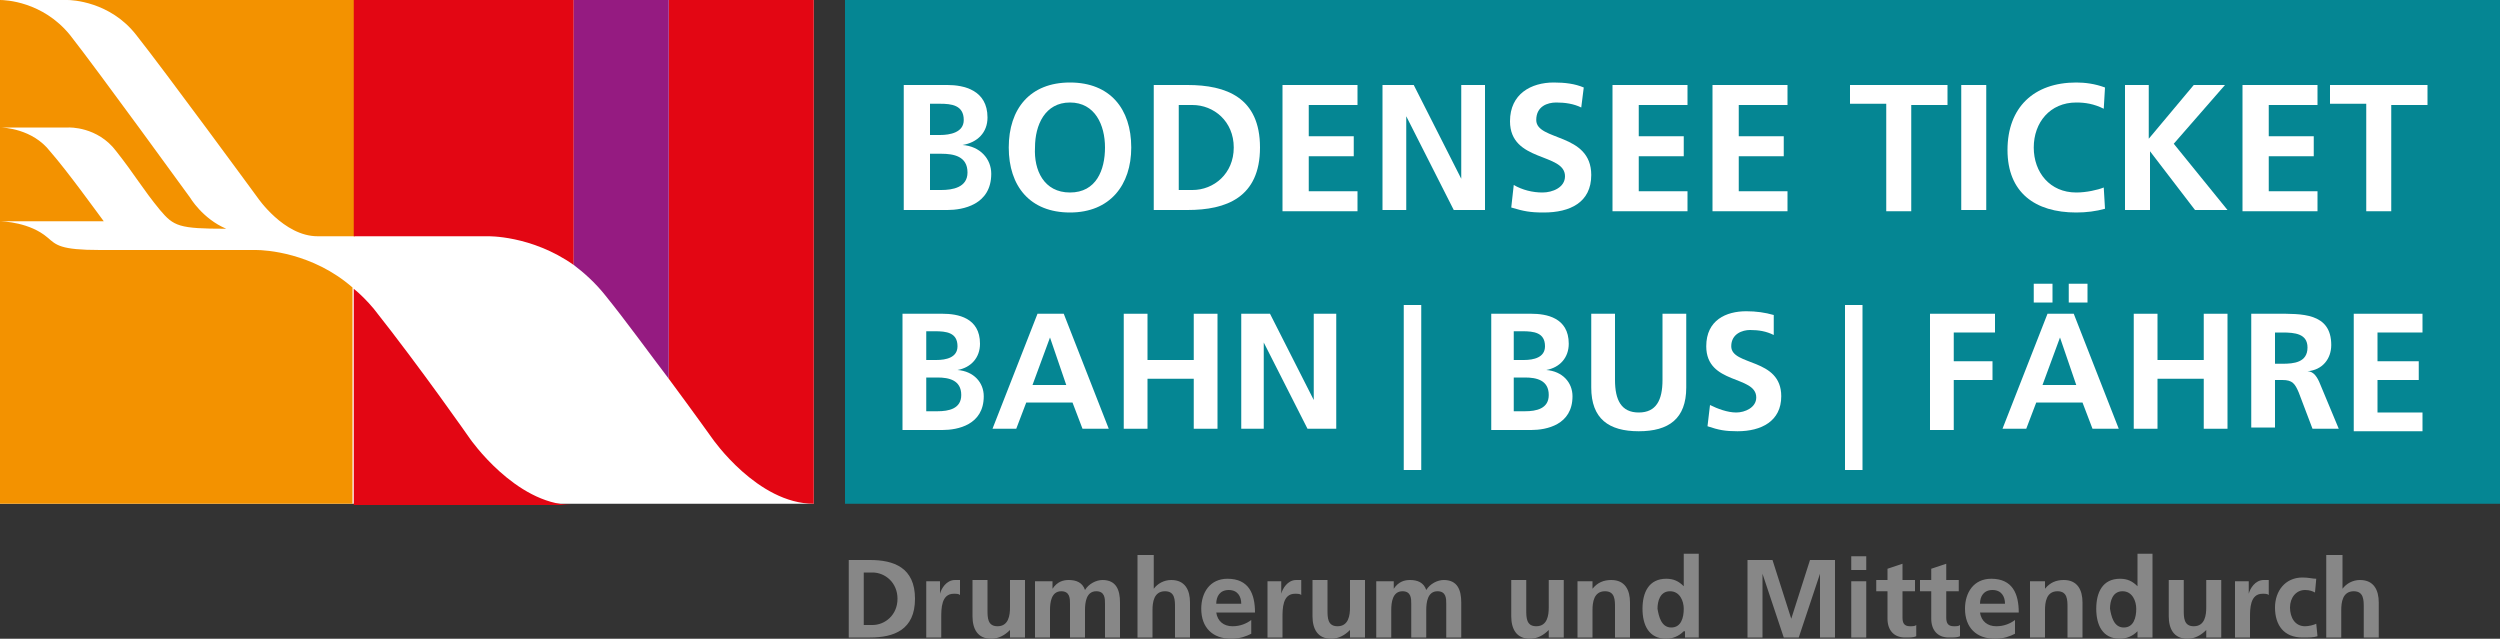 <svg xmlns="http://www.w3.org/2000/svg" width="200" height="51.1" viewBox="0 0 200 51.1"><rect x="0" y="0" width="200" height="51.1" fill="#333333" stroke="none"/><style type="text/css">.st0{fill:#FFFFFF;} .st1{fill:#F39200;} .st2{fill:#E30613;} .st3{fill:#951B81;} .st4{fill:#058693;} .st5{fill:#878787;}</style><g id="Emblem"><path id="See" class="st0" d="M0 0h65.1v40.3h-65.1z"/><g id="Orange"><path class="st1" d="M.4 10.2h5.1s2.3-.1 3.8 1.9c1.5 1.9 2.1 3 3.5 4.7 1.1 1.3 1.5 1.5 5.3 1.5-1.9-.8-2.9-2.5-2.9-2.5s-7.4-10.2-9.6-13c-2.2-2.7-5.2-2.8-5.6-2.8v10.2h.4zM10.9 2.8c2.3 2.9 9.7 13 9.7 13s2.1 3.1 4.8 3.1h3v-18.9h-23c.3 0 3.4.1 5.5 2.8zM20.5 20h-12.5c-3.2 0-3.5-.4-4.2-1-1.4-1.2-3.5-1.3-3.9-1.3v22.6h28.3v-17.3c-3.2-2.8-7-3-7.7-3zM8.3 17.7c-.6-.8-2.9-4-4.3-5.6-1.4-1.8-3.7-1.9-4-1.9v7.5h8.3z"/></g><g id="Rot"><path class="st2" d="M39 18.9s3.5-.1 6.9 2.3v-21.2h-17.6v18.9h10.7zM37.6 35.1s-3.9-5.6-7.7-10.4c-.5-.6-1.1-1.2-1.6-1.6v17.3h17.4c-4.5-.1-8.1-5.3-8.1-5.3zM53.5 0v30.3c2 2.7 3.5 4.8 3.5 4.8s3.6 5.2 8.1 5.2v-40.3h-11.6z"/></g><path id="Violett" class="st3" d="M48.4 23.6c1.7 2.1 3.5 4.6 5.1 6.7v-30.3h-7.6v21.2c.8.6 1.7 1.4 2.5 2.4z"/></g><path class="st4" d="M67.6 0h132.4v40.3h-132.4z"/><g id="Bahn-Bus-Fähre"><path id="B_2_" class="st0" d="M72.2 25.1h3.2c1.2 0 3 .3 3 2.4 0 1.1-.7 1.9-1.8 2.1 1.3.1 2.1 1 2.1 2.1 0 2.3-2.1 2.7-3.3 2.7h-3.2v-9.3zm1.9 3.7h.8c.8 0 1.7-.2 1.7-1.1 0-1.1-.9-1.2-1.8-1.2h-.7v2.3zm0 4.1h.9c.9 0 1.9-.2 1.9-1.3 0-1.2-1-1.4-1.9-1.4h-.9v2.7z"/><path id="A" class="st0" d="M83 25.1h2.1l3.6 9.2h-2.1l-.8-2.1h-3.7l-.8 2.1h-1.9l3.6-9.2zm1 1.9l-1.4 3.8h2.7l-1.3-3.8z"/><path id="H_1_" class="st0" d="M89.9 25.1h1.9v3.7h3.7v-3.7h1.9v9.2h-1.9v-4h-3.7v4h-1.9v-9.2z"/><path id="N_1_" class="st0" d="M99.3 25.1h2.3l3.5 6.9v-6.9h1.8v9.2h-2.3l-3.5-6.9v6.9h-1.8v-9.2z"/><path id="Strich_1_" class="st0" d="M113.7 24.4v13.2h-1.4v-13.2h1.4z"/><path id="B_1_" class="st0" d="M119.3 25.1h3.2c1.2 0 3 .3 3 2.4 0 1.1-.7 1.9-1.8 2.1 1.3.1 2.1 1 2.1 2.1 0 2.3-2.1 2.7-3.3 2.7h-3.2v-9.3zm1.8 3.7h.8c.8 0 1.7-.2 1.7-1.1 0-1.1-.9-1.2-1.8-1.2h-.7v2.3zm0 4.1h.9c.9 0 1.9-.2 1.9-1.3 0-1.2-1-1.4-1.9-1.4h-.9v2.7z"/><path id="U" class="st0" d="M127.3 25.1h1.9v5.3c0 1.6.5 2.6 1.9 2.6s1.9-1 1.9-2.6v-5.3h1.9v5.9c0 2.5-1.4 3.5-3.8 3.5s-3.8-1-3.8-3.5v-5.9z"/><path id="S_1_" class="st0" d="M141.9 26.8c-.6-.3-1.2-.4-1.9-.4-.6 0-1.5.3-1.5 1.3 0 1.6 4 .9 4 4 0 2-1.6 2.8-3.5 2.8-1 0-1.5-.1-2.4-.4l.2-1.7c.6.3 1.4.6 2.1.6.7 0 1.6-.4 1.6-1.2 0-1.8-4-1-4-4.1 0-2.1 1.6-2.8 3.2-2.8.8 0 1.5.1 2.2.3v1.6z"/><path id="Strich" class="st0" d="M149 24.4v13.2h-1.4v-13.2h1.4z"/><path id="F" class="st0" d="M154.5 25.1h5.1v1.5h-3.3v2.3h3.1v1.5h-3.1v4h-1.9v-9.3z"/><path id="Ä" class="st0" d="M163.8 25.1h2.1l3.6 9.2h-2.1l-.8-2.1h-3.7l-.8 2.1h-1.9l3.6-9.2zm-1.1-.9v-1.5h1.5v1.5h-1.5zm2.1 2.8l-1.4 3.8h2.7l-1.3-3.8zm2.2-4.3v1.5h-1.5v-1.5h1.5z"/><path id="H" class="st0" d="M170.7 25.1h1.9v3.7h3.7v-3.7h1.9v9.2h-1.9v-4h-3.7v4h-1.9v-9.2z"/><path id="R" class="st0" d="M180.1 25.1h2c2 0 4.4-.1 4.4 2.5 0 1.1-.7 2-1.9 2.1.5 0 .8.5 1 1l1.5 3.6h-2.1l-1.1-2.9c-.3-.7-.5-1-1.3-1h-.6v3.8h-1.9v-9.1zm1.9 4h.6c.9 0 2-.1 2-1.3 0-1.1-1-1.2-2-1.2h-.6v2.5z"/><path id="E_4_" class="st0" d="M188.3 25.1h5.5v1.5h-3.6v2.3h3.3v1.5h-3.3v2.6h3.6v1.5h-5.5v-9.4z"/></g><g id="Bodenseeticket"><path id="B" class="st0" d="M72.3 6.8h3.5c1.3 0 3.2.4 3.2 2.6 0 1.2-.8 2-2 2.2 1.4.1 2.3 1.1 2.3 2.3 0 2.5-2.3 2.9-3.5 2.9h-3.5v-10zm2.1 4h.8c.8 0 1.9-.2 1.9-1.2 0-1.2-1-1.3-1.9-1.3h-.8v2.5zm0 4.4h.9c.9 0 2.1-.2 2.1-1.4 0-1.3-1.1-1.5-2.1-1.5h-.9v2.9z"/><path id="O" class="st0" d="M85.6 6.6c3.2 0 4.9 2.1 4.9 5.2 0 3-1.7 5.2-4.9 5.2s-4.9-2.1-4.9-5.2 1.7-5.2 4.9-5.2zm0 8.8c2.1 0 2.8-1.8 2.8-3.6s-.8-3.6-2.8-3.6c-2 0-2.8 1.8-2.8 3.6-.1 1.8.7 3.6 2.8 3.6z"/><path id="D" class="st0" d="M92.3 6.8h2.7c3.1 0 5.8 1 5.8 5s-2.7 5-5.8 5h-2.7v-10zm2 8.4h1.1c1.7 0 3.3-1.3 3.3-3.4s-1.6-3.4-3.3-3.4h-1.1v6.8z"/><path id="E_3_" class="st0" d="M102.7 6.8h5.9v1.6h-3.9v2.5h3.6v1.6h-3.6v2.8h3.9v1.6h-6v-10.1z"/><path id="N" class="st0" d="M110.6 6.8h2.5l3.8 7.5v-7.5h1.9v10h-2.5l-3.8-7.5v7.5h-1.9v-10z"/><path id="S" class="st0" d="M126.5 8.6c-.6-.3-1.3-.4-2-.4s-1.6.3-1.6 1.4c0 1.7 4.4 1 4.4 4.4 0 2.2-1.7 3-3.8 3-1.1 0-1.6-.1-2.6-.4l.2-1.8c.7.4 1.5.6 2.3.6.8 0 1.8-.4 1.8-1.3 0-1.9-4.4-1.1-4.4-4.4 0-2.2 1.7-3.1 3.5-3.1.9 0 1.7.1 2.4.4l-.2 1.6z"/><path id="E_2_" class="st0" d="M129.1 6.8h5.9v1.6h-3.9v2.5h3.6v1.6h-3.6v2.8h3.9v1.6h-6v-10.1z"/><path id="E_1_" class="st0" d="M137.1 6.8h5.9v1.6h-3.9v2.5h3.6v1.6h-3.6v2.8h3.9v1.6h-6v-10.1z"/><path id="T_1_" class="st0" d="M150.9 8.3h-2.9v-1.5h7.8v1.6h-2.9v8.5h-2v-8.6z"/><path id="I" class="st0" d="M156.9 6.8h2v10h-2v-10z"/><path id="C" class="st0" d="M168.4 16.7c-.7.2-1.5.3-2.3.3-3.3 0-5.5-1.6-5.5-5s2.1-5.4 5.5-5.4c.7 0 1.5.1 2.3.4l-.1 1.7c-.8-.4-1.5-.5-2.2-.5-2.1 0-3.4 1.6-3.4 3.6s1.3 3.6 3.4 3.6c.8 0 1.7-.2 2.2-.4l.1 1.7z"/><path id="K" class="st0" d="M169.9 6.8h2v4.3l3.6-4.3h2.5l-4.1 4.7 4.3 5.3h-2.6l-3.6-4.7v4.7h-2v-10z"/><path id="E" class="st0" d="M179.5 6.8h5.9v1.6h-3.9v2.5h3.6v1.6h-3.6v2.8h3.9v1.6h-6v-10.1z"/><path id="T" class="st0" d="M189.3 8.3h-2.9v-1.5h7.8v1.6h-2.9v8.5h-2v-8.6z"/></g><g id="Slogan"><path class="st5" d="M67.9 44.8h1.7c1.9 0 3.6.6 3.6 3.1s-1.7 3.1-3.6 3.1h-1.7v-6.2zm1.2 5.2h.7c1 0 2-.8 2-2.1s-1-2.1-2-2.1h-.7v4.2zM74.2 46.5h1v1c.1-.4.5-1.1 1.2-1.1h.4v1.2c-.1-.1-.3-.1-.5-.1-1 0-1 1.2-1 1.9v1.6h-1.2v-4.5zM81.9 51h-1.1v-.6c-.4.4-.9.7-1.5.7-1.1 0-1.5-.8-1.5-1.8v-2.9h1.2v2.4c0 .6 0 1.3.8 1.3.9 0 1-.9 1-1.5v-2.2h1.2v4.6zM83.1 46.5h1.1v.6c.4-.6.9-.7 1.3-.7.6 0 1.1.2 1.3.8.3-.5.9-.8 1.4-.8 1.1 0 1.4.8 1.4 1.8v2.8h-1.2v-2.7c0-.4 0-1-.7-1-.8 0-.9.9-.9 1.5v2.2h-1.2v-2.7c0-.4 0-1-.7-1-.8 0-.9.9-.9 1.5v2.2h-1.2v-4.5zM91.1 44.4h1.2v2.7c.3-.4.8-.7 1.4-.7 1.1 0 1.5.8 1.5 1.8v2.8h-1.2v-2.4c0-.6 0-1.3-.8-1.3-.9 0-1 .9-1 1.5v2.2h-1.2v-6.6zM100.1 50.7c-.4.2-.9.4-1.6.4-1.5 0-2.4-.9-2.4-2.4 0-1.3.7-2.4 2.1-2.4 1.7 0 2.2 1.2 2.2 2.7h-3.1c.1.7.6 1.1 1.3 1.1.6 0 1.1-.2 1.5-.5v1.1zm-.8-2.4c0-.6-.3-1.1-1-1.1s-1 .5-1 1.1h2zM101.5 46.5h1v1c.1-.4.5-1.1 1.2-1.1h.4v1.2c-.1-.1-.3-.1-.5-.1-1 0-1 1.2-1 1.9v1.6h-1.2v-4.5zM109.1 51h-1.1v-.6c-.4.4-.9.7-1.5.7-1.1 0-1.5-.8-1.5-1.8v-2.9h1.2v2.4c0 .6 0 1.3.8 1.3.9 0 1-.9 1-1.5v-2.2h1.2v4.6zM110.4 46.5h1.1v.6c.4-.6.9-.7 1.3-.7.6 0 1.1.2 1.3.8.3-.5.9-.8 1.4-.8 1.1 0 1.4.8 1.4 1.8v2.8h-1.2v-2.7c0-.4 0-1-.7-1-.8 0-.9.9-.9 1.5v2.2h-1.2v-2.7c0-.4 0-1-.7-1-.8 0-.9.9-.9 1.5v2.2h-1.2v-4.5zM125 51h-1.1v-.6c-.4.4-.9.7-1.5.7-1.1 0-1.5-.8-1.5-1.8v-2.9h1.2v2.4c0 .6 0 1.3.8 1.3.9 0 1-.9 1-1.5v-2.2h1.2v4.6zM126.3 46.5h1.1v.6c.4-.5.9-.7 1.5-.7 1.1 0 1.5.8 1.5 1.8v2.8h-1.2v-2.4c0-.6 0-1.3-.8-1.3-.9 0-1 .9-1 1.5v2.2h-1.2v-4.5zM134.7 50.5c-.4.4-.9.6-1.4.6-1.4 0-1.9-1.1-1.9-2.4 0-1.3.5-2.4 1.9-2.4.6 0 1 .2 1.4.6v-2.6h1.2v6.7h-1.1v-.5zm-1-.3c.8 0 1-.8 1-1.5 0-.6-.3-1.4-1.1-1.4s-1 .8-1 1.4c.1.6.3 1.5 1.1 1.5zM139.8 44.8h2l1.5 4.7 1.5-4.7h2v6.2h-1.2v-5.1l-1.7 5.1h-1.2l-1.7-5.1v5.1h-1.2v-6.2zM148.1 44.5h1.2v1.1h-1.2v-1.1zm0 2h1.2v4.5h-1.2v-4.5zM151 47.3h-.9v-.9h.9v-.9l1.2-.4v1.3h1v.9h-1v2.1c0 .4.1.7.6.7.2 0 .4 0 .5-.1v.9c-.2.1-.5.1-.9.1-.9 0-1.4-.6-1.4-1.5v-2.2zM154.5 47.3h-.9v-.9h.9v-.9l1.2-.4v1.3h1v.9h-1v2.1c0 .4.1.7.6.7.2 0 .4 0 .5-.1v.9c-.2.1-.5.1-.9.1-.9 0-1.4-.6-1.4-1.5v-2.2zM161.2 50.7c-.4.2-.9.4-1.6.4-1.5 0-2.4-.9-2.4-2.4 0-1.3.7-2.4 2.1-2.4 1.7 0 2.2 1.2 2.2 2.7h-3.1c.1.7.6 1.1 1.3 1.1.6 0 1.1-.2 1.5-.5v1.1zm-.8-2.4c0-.6-.3-1.1-1-1.1s-1 .5-1 1.1h2zM162.5 46.5h1.1v.6c.4-.5.9-.7 1.5-.7 1.1 0 1.5.8 1.5 1.8v2.8h-1.2v-2.4c0-.6 0-1.3-.8-1.3-.9 0-1 .9-1 1.5v2.2h-1.2v-4.5zM171 50.5c-.4.4-.9.6-1.4.6-1.4 0-1.9-1.1-1.9-2.4 0-1.3.5-2.4 1.9-2.4.6 0 1 .2 1.4.6v-2.6h1.2v6.7h-1.2v-.5zm-1.1-.3c.8 0 1-.8 1-1.5 0-.6-.3-1.4-1.1-1.4s-1 .8-1 1.4c.1.6.3 1.5 1.1 1.5zM177.6 51h-1.1v-.6c-.4.4-.9.7-1.5.7-1.1 0-1.5-.8-1.5-1.8v-2.9h1.2v2.4c0 .6 0 1.3.8 1.3.9 0 1-.9 1-1.5v-2.2h1.2v4.6zM178.9 46.5h1v1c.1-.4.5-1.1 1.2-1.1h.4v1.2c-.1-.1-.3-.1-.5-.1-1 0-1 1.2-1 1.9v1.6h-1.2v-4.5zM185.2 47.4c-.2-.1-.4-.2-.8-.2-.7 0-1.2.6-1.2 1.4 0 .8.4 1.5 1.2 1.5.3 0 .7-.1.9-.2l.1 1c-.3.1-.7.1-1.2.1-1.5 0-2.2-1-2.2-2.4 0-1.3.8-2.4 2.2-2.4.5 0 .8.1 1.1.1l-.1 1.1zM186.2 44.4h1.2v2.7c.3-.4.8-.7 1.4-.7 1.1 0 1.5.8 1.5 1.8v2.8h-1.2v-2.4c0-.6 0-1.3-.8-1.3-.9 0-1 .9-1 1.5v2.2h-1.2v-6.6z"/></g></svg>